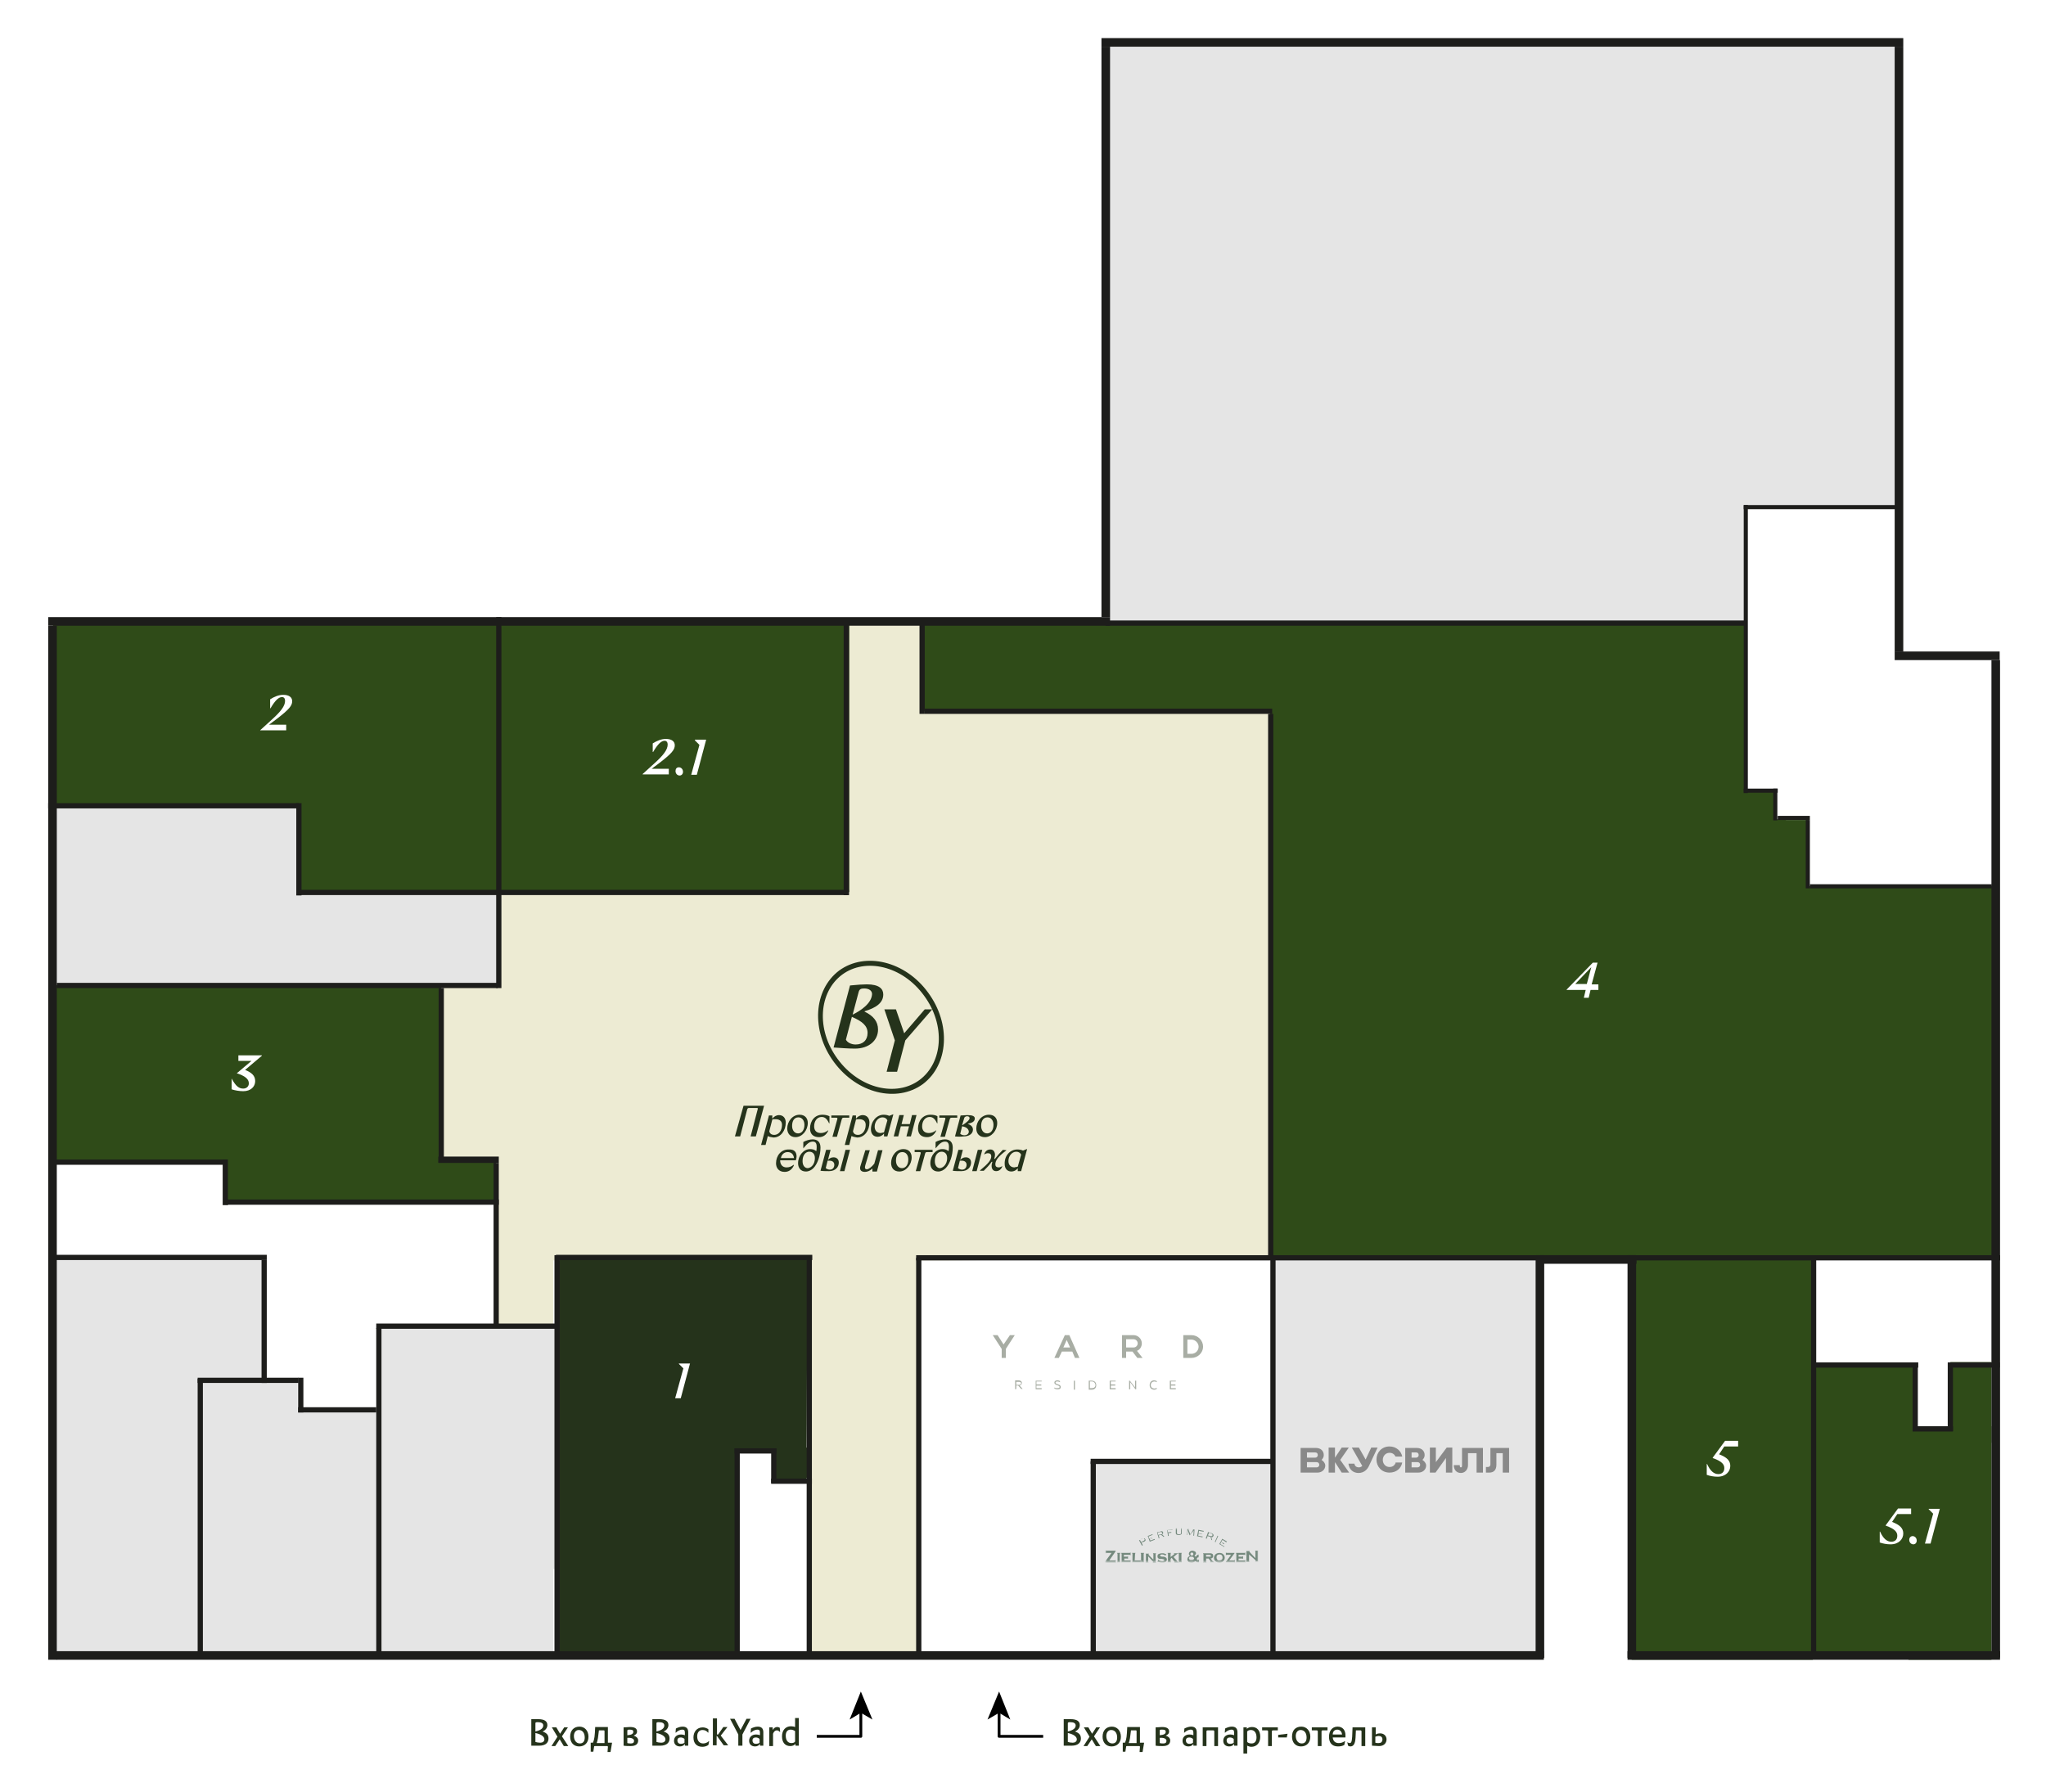 <?xml version="1.0" encoding="UTF-8"?> <svg xmlns="http://www.w3.org/2000/svg" xmlns:xlink="http://www.w3.org/1999/xlink" version="1.1" id="_Слой_1" x="0px" y="0px" viewBox="0 0 547.6 479.8" style="enable-background:new 0 0 547.6 479.8;" xml:space="preserve"> <style type="text/css"> .st0{fill:#E5E5E5;} .st1{display:none;fill:#FF00DB;} .st2{display:none;fill:#F5F4E7;} .st3{fill:#EDEBD3;} .st4{fill:#2F4B18;} .st5{fill:#25331B;} .st6{fill:none;stroke:#000000;stroke-width:0.75;stroke-linejoin:round;} .st7{opacity:0.4;} .st8{enable-background:new ;} .st9{fill-rule:evenodd;clip-rule:evenodd;fill:#25331B;} .st10{fill:#1D1D1B;} .st11{display:none;fill:#1D1D1B;} .st12{fill:#FFFFFF;filter:url(#Adobe_OpacityMaskFilter);} .st13{opacity:0.6;mask:url(#a_00000127038305065908384390000008466593607893574038_);} .st14{fill:#2A4C39;} .st15{display:none;} .st16{display:inline;fill:#1D1D1B;} .st17{display:inline;fill:none;} .st18{display:inline;fill:none;stroke:#1D1D1B;stroke-width:0.54;stroke-linecap:round;stroke-linejoin:round;} .st19{display:inline;fill:none;stroke:#1D1D1B;stroke-width:0.72;stroke-linecap:round;stroke-linejoin:round;} .st20{display:inline;fill:none;stroke:#1D1D1B;stroke-width:0.24;stroke-linecap:round;stroke-linejoin:round;} .st21{display:inline;fill:none;stroke:#1D1D1B;stroke-width:1.02;stroke-linecap:round;stroke-linejoin:round;} .st22{display:inline;fill:#010101;} .st23{fill:#FFFFFF;} </style> <rect x="14" y="378.1" class="st0" width="134.1" height="65"></rect> <rect x="14" y="211" class="st0" width="134.1" height="65"></rect> <rect x="340.8" y="332.2" class="st0" width="71.3" height="111.5"></rect> <rect x="292.7" y="391.7" class="st0" width="47.3" height="52.1"></rect> <rect x="14" y="336.9" class="st0" width="56.7" height="65"></rect> <rect x="101.4" y="355" class="st0" width="56.7" height="65"></rect> <rect x="54" y="369.5" class="st0" width="25.6" height="25.6"></rect> <rect x="296.2" y="11.3" class="st0" width="212.1" height="124.4"></rect> <rect x="296.2" y="131.5" class="st0" width="171.1" height="35"></rect> <rect x="-1.2" y="0.3" class="st1" width="670.4" height="595.3"></rect> <rect y="0" class="st2" width="670.4" height="599"></rect> <path class="st3" d="M343.6,335.4l-4.4,1.3c-28.9,0.2-57.7,0.5-86.6,0.7c-39.7,0-79.4,0-119.1,0c0.4-56.9,0.8-113.7,1.2-170.6h208.9 V335.4z"></path> <rect x="79.9" y="214.9" class="st4" width="53.7" height="23.5"></rect> <rect x="60.7" y="310.5" class="st4" width="72.1" height="10.8"></rect> <rect x="13.9" y="263.7" class="st4" width="104.2" height="47.1"></rect> <rect x="133.2" y="317.2" class="st3" width="14.9" height="37.5"></rect> <polygon class="st3" points="157.3,317.2 133.1,317.2 132.7,310.4 118.6,310.1 118.6,263.8 157.3,263.8 "></polygon> <rect x="247.2" y="166.6" class="st4" width="219.7" height="23.7"></rect> <rect x="339.9" y="188.3" class="st4" width="127.2" height="148"></rect> <path class="st4" d="M478,336.5h-11.5V211.9h9c0,2.5,0,4.9,0,7.4c0.8,0,1.7,0.1,2.5,0.1V336.5z"></path> <rect x="476.2" y="219.5" class="st4" width="7.9" height="117.2"></rect> <rect x="483.4" y="237.2" class="st4" width="50" height="99"></rect> <rect x="485.3" y="365.4" class="st4" width="26.9" height="78.8"></rect> <rect x="510.8" y="381.8" class="st4" width="22.2" height="62.5"></rect> <rect x="522" y="364.6" class="st4" width="11" height="21.6"></rect> <rect x="436.7" y="336.8" class="st4" width="48.5" height="107.5"></rect> <rect x="14.2" y="166.4" class="st4" width="119.3" height="48.8"></rect> <rect x="133.5" y="166.4" class="st4" width="93.8" height="72.4"></rect> <g> </g> <path class="st5" d="M216,336.4c-5.6,0-11.3-0.1-16.9-0.1c-1.1,0-2.1,0.1-3.2,0.1h-45.6l-1.1,1.7l0.4,17.8V395v47.9 c15.8-0.1,31.7-0.2,47.5-0.3c0-18.2,0-36.4,0-54.5c3.3-0.1,6.7-0.2,10-0.3c0,2.7,0,5.5,0,8.2h8.7C216,376.1,216,356.3,216,336.4z"></path> <g> <polyline class="st6" points="279.2,464.8 267.4,464.8 267.4,458.1 "></polyline> <polygon points="267.4,452.8 270.4,460.3 267.4,458.5 264.3,460.3 "></polygon> </g> <g> <polyline class="st6" points="230.4,458.1 230.4,464.8 218.6,464.8 "></polyline> <polygon points="233.5,460.3 230.4,458.5 227.4,460.3 230.4,452.8 "></polygon> </g> <rect x="141.3" y="301.5" class="st3" width="30.1" height="33.6"></rect> <rect x="217.3" y="333.9" class="st3" width="28.2" height="108.1"></rect> <rect x="207.8" y="387.5" class="st5" width="8.2" height="8.2"></rect> <g class="st7"> <path class="st5" d="M272,370.7h0.7c0.3,0,0.6-0.1,0.6-0.4s-0.3-0.4-0.6-0.4H272V370.7z M271.7,371.9v-2.4h0.9 c0.4,0,0.9,0.2,0.9,0.7c0,0.4-0.3,0.6-0.6,0.7l0.8,0.9h-0.4l-0.8-0.9H272v0.9L271.7,371.9L271.7,371.9z"></path> <polygon class="st5" points="278.8,369.6 278.8,369.8 277.4,369.8 277.4,370.6 278.7,370.6 278.7,370.9 277.4,370.9 277.4,371.6 278.8,371.6 278.8,371.9 277.2,371.9 277.2,369.6 "></polygon> <path class="st5" d="M283,369.5c0.3,0,0.5,0.1,0.7,0.2v0.3c-0.2-0.1-0.4-0.2-0.7-0.2c-0.3,0-0.5,0.1-0.5,0.3c0,0.6,1.4,0.3,1.4,1.2 c0,0.5-0.4,0.6-0.9,0.6c-0.3,0-0.6-0.1-0.8-0.2v-0.3c0.2,0.2,0.5,0.2,0.8,0.2c0.3,0,0.6-0.1,0.6-0.3c0-0.6-1.4-0.4-1.4-1.2 C282.2,369.7,282.6,369.5,283,369.5"></path> <rect x="287.4" y="369.6" class="st5" width="0.3" height="2.4"></rect> <path class="st5" d="M292.2,369.8h-0.5v1.8h0.5c0.6,0,1-0.3,1-0.9C293.1,370.2,292.8,369.8,292.2,369.8 M292.2,369.6 c0.8,0,1.2,0.5,1.2,1.2c0,0.7-0.4,1.2-1.2,1.2h-0.8v-2.4L292.2,369.6L292.2,369.6z"></path> <polygon class="st5" points="298.6,369.6 298.6,369.8 297.3,369.8 297.3,370.6 298.5,370.6 298.5,370.9 297.3,370.9 297.3,371.6 298.6,371.6 298.6,371.9 297,371.9 297,369.6 "></polygon> <polygon class="st5" points="302.2,371.9 302.2,369.6 302.4,369.6 303.8,371.4 303.8,371.2 303.8,369.6 304.1,369.6 304.1,371.9 303.9,371.9 302.5,370 302.5,370.2 302.5,371.9 "></polygon> <path class="st5" d="M308.9,369.5c0.2,0,0.5,0.1,0.7,0.2v0.3c-0.2-0.1-0.4-0.2-0.6-0.2c-0.5,0-1,0.3-1,1c0,0.6,0.5,0.9,1,0.9 c0.2,0,0.5-0.1,0.6-0.2v0.3c-0.2,0.1-0.4,0.2-0.7,0.2c-0.6,0-1.2-0.4-1.2-1.2C307.7,369.9,308.3,369.5,308.9,369.5"></path> <polygon class="st5" points="314.7,369.6 314.7,369.8 313.4,369.8 313.4,370.6 314.6,370.6 314.6,370.9 313.4,370.9 313.4,371.6 314.7,371.6 314.7,371.9 313.1,371.9 313.1,369.6 "></polygon> <path class="st5" d="M284.6,360.7l0.9-2l0.9,2H284.6z M287.7,363.5h1.2l-2.7-6.1H285l-2.8,6.1h1.2l0.8-1.7h2.8L287.7,363.5 L287.7,363.5z"></path> <path class="st5" d="M317.8,362.4h1.1c1.1,0,1.9-0.9,1.9-1.9s-0.9-1.9-1.9-1.9h-1.1V362.4L317.8,362.4z M318.9,363.5h-2.2v-6.1h2.2 c1.7,0,3.1,1.4,3.1,3.1C322,362.1,320.6,363.5,318.9,363.5"></path> <path class="st5" d="M301.4,358.5h2c0.6,0,1.1,0.5,1.1,1.1s-0.5,1.1-1.1,1.1h-2V358.5L301.4,358.5z M304.4,363.5h1.4l-1.5-1.9 c0.8-0.3,1.3-1.1,1.3-2c0-1.2-1-2.2-2.2-2.2h-3.1v6.1h1.1v-1.7h1.7L304.4,363.5L304.4,363.5z"></path> <polygon class="st5" points="271.6,357.4 270.3,357.4 268.6,359.9 267,357.4 265.7,357.4 268.1,361.1 268.1,363.5 269.2,363.5 269.2,361.1 "></polygon> </g> <g class="st8"> <path class="st5" d="M284.7,467.4v-7.2h1.8c1.8,0,2.5,0.6,2.5,1.6c0,0.7-0.5,1.4-1.3,1.7v0c1.2,0.4,1.6,1,1.6,1.9 c0,1.1-0.8,1.9-2.5,1.9H284.7z M285.8,463.5c1.3-0.3,2.1-0.8,2.1-1.6c0-0.6-0.5-0.9-1.5-0.9c-0.5,0-0.6,0.1-0.6,0.3V463.5z M285.8,466.3c0.3,0.1,0.8,0.2,1.3,0.2c0.6,0,1.1-0.3,1.1-0.9s-0.6-1.3-2.4-1.7V466.3z"></path> <path class="st5" d="M291.6,464.9l-1.5-2.5h1.2l1,1.7l1.1-1.7h1l-1.6,2.4l1.7,2.6h-1.2l-1.1-1.8l-1.2,1.8h-1L291.6,464.9z"></path> <path class="st5" d="M297.6,462.2c1.4,0,2.4,1.1,2.4,2.7c0,1.6-1,2.6-2.5,2.6c-1.5,0-2.4-1.1-2.4-2.6 C295.1,463.2,296.1,462.2,297.6,462.2z M297.7,466.7c0.9,0,1.3-0.6,1.3-1.6c0-1.2-0.6-2-1.6-2c-0.8,0-1.3,0.7-1.3,1.6 C296.1,465.8,296.7,466.7,297.7,466.7z"></path> <path class="st5" d="M306.2,466.6l-0.4,2.4h-0.8l0.1-1.3c0-0.2,0-0.3-0.2-0.3h-3.2c-0.2,0-0.3,0-0.3,0.2l-0.2,1.3h-0.7v-2.4h0.6 c0.4-0.9,0.5-1.8,0.6-4.2h3.4v4.2H306.2z M302.1,466.6h2.1v-3.1c0-0.2,0-0.3-0.2-0.3h-1.3C302.5,465,302.4,465.8,302.1,466.6z"></path> <path class="st5" d="M313.2,465.9c0,1-0.7,1.5-2,1.5c-0.6,0-1.3,0-1.9-0.1v-4.9c0.6,0,1.2-0.1,1.7-0.1c1.3,0,1.9,0.4,1.9,1.2 c0,0.6-0.4,0.9-0.9,1.1v0C312.8,464.9,313.2,465.3,313.2,465.9z M310.4,463.3v1.2c1.2-0.1,1.6-0.4,1.6-0.9c0-0.5-0.3-0.6-1.1-0.6 C310.4,463,310.4,463.1,310.4,463.3z M312.2,466c0-0.5-0.6-0.9-1.8-0.8v1.4c0.3,0.1,0.6,0.1,1,0.1 C311.9,466.7,312.2,466.5,312.2,466z"></path> <path class="st5" d="M317,462.7c0.6-0.3,1.2-0.5,1.8-0.5c0.9,0,1.5,0.4,1.5,1.5v3.6h-0.9v-0.5h0c-0.2,0.4-0.7,0.7-1.3,0.7 c-1,0-1.6-0.6-1.6-1.5c0-1,0.7-1.7,1.9-1.7c0.4,0,0.8,0.1,1,0.2v-0.7c0-0.6-0.2-0.8-0.7-0.8c-0.4,0-1.1,0.2-1.7,0.8l-0.1,0 L317,462.7z M319.3,465.5c-0.3-0.3-0.7-0.4-1-0.4c-0.5,0-0.9,0.2-0.9,0.8c0,0.5,0.3,0.9,0.9,0.9c0.4,0,0.8-0.1,1-0.3V465.5z"></path> <path class="st5" d="M326,462.4v5h-1v-3.9c0-0.2-0.1-0.3-0.3-0.3h-1.5c-0.2,0-0.3,0.1-0.3,0.3v3.9h-1v-5H326z"></path> <path class="st5" d="M327.9,462.7c0.6-0.3,1.2-0.5,1.8-0.5c0.9,0,1.5,0.4,1.5,1.5v3.6h-0.9v-0.5h0c-0.2,0.4-0.7,0.7-1.3,0.7 c-1,0-1.6-0.6-1.6-1.5c0-1,0.7-1.7,1.9-1.7c0.4,0,0.8,0.1,1,0.2v-0.7c0-0.6-0.2-0.8-0.7-0.8c-0.4,0-1.1,0.2-1.7,0.8l-0.1,0 L327.9,462.7z M330.2,465.5c-0.3-0.3-0.7-0.4-1-0.4c-0.5,0-0.9,0.2-0.9,0.8c0,0.5,0.3,0.9,0.9,0.9c0.4,0,0.8-0.1,1-0.3V465.5z"></path> <path class="st5" d="M333.8,469.4h-1v-7h0.9v0.4h0c0.3-0.3,0.8-0.5,1.4-0.5c1.4,0,2.2,1,2.2,2.6c0,1.7-1,2.7-2.4,2.7 c-0.4,0-0.9-0.2-1.1-0.3V469.4z M333.8,466.3c0.3,0.3,0.7,0.4,1.2,0.4c0.9,0,1.3-0.7,1.3-1.6c0-1.3-0.6-2-1.5-2 c-0.4,0-0.8,0.1-1,0.4V466.3z"></path> <path class="st5" d="M337.8,462.4h4.2v0.8h-1.3c-0.2,0-0.3,0.1-0.3,0.3v3.9h-1v-3.9c0-0.2-0.1-0.3-0.3-0.3h-1.3V462.4z"></path> <path class="st5" d="M342.1,464.4l2.5-0.3l-0.2,1h-2.3V464.4z"></path> <path class="st5" d="M348.3,462.2c1.4,0,2.4,1.1,2.4,2.7c0,1.6-1,2.6-2.5,2.6c-1.5,0-2.4-1.1-2.4-2.6 C345.8,463.2,346.7,462.2,348.3,462.2z M348.4,466.7c0.9,0,1.3-0.6,1.3-1.6c0-1.2-0.6-2-1.6-2c-0.8,0-1.3,0.7-1.3,1.6 C346.8,465.8,347.4,466.7,348.4,466.7z"></path> <path class="st5" d="M351.1,462.4h4.2v0.8H354c-0.2,0-0.3,0.1-0.3,0.3v3.9h-1v-3.9c0-0.2-0.1-0.3-0.3-0.3h-1.3V462.4z"></path> <path class="st5" d="M360.1,464.5c0,0.2,0,0.6,0,0.6h-3.4c0.1,1,0.7,1.5,1.6,1.5c0.5,0,1-0.1,1.6-0.5l0.1,0l-0.2,1 c-0.5,0.3-1.1,0.4-1.7,0.4c-1.7,0-2.4-1.1-2.4-2.6c0-1.5,0.8-2.7,2.3-2.7C359.4,462.2,360.1,463.2,360.1,464.5z M359.2,464.3 c-0.1-0.8-0.6-1.3-1.3-1.3c-0.7,0-1.2,0.5-1.2,1.3H359.2z"></path> <path class="st5" d="M362.8,465.2c-0.1,1.7-0.6,2.3-1.4,2.3c-0.2,0-0.5-0.1-0.6-0.2l-0.2-0.9l0.1,0c0.1,0.1,0.3,0.2,0.5,0.2 c0.4,0,0.6-0.2,0.7-1.7l0.1-2.5h3.4v5h-1v-3.9c0-0.2-0.1-0.3-0.3-0.3h-1.2L362.8,465.2z"></path> <path class="st5" d="M367.2,462.4h1v1.9h0c0.3-0.2,0.7-0.3,1.2-0.3c1,0,1.7,0.7,1.7,1.6c0,0.9-0.6,1.8-2,1.8 c-0.6,0-1.3-0.1-1.9-0.1V462.4z M368.1,466.5c0.2,0.1,0.6,0.1,0.9,0.1c0.6,0,1-0.3,1-1c0-0.6-0.4-0.9-1-0.9c-0.3,0-0.7,0.1-0.9,0.2 V466.5z"></path> </g> <g class="st8"> <path class="st5" d="M142.2,467.4v-7.2h1.8c1.8,0,2.5,0.6,2.5,1.6c0,0.7-0.5,1.4-1.3,1.7v0c1.2,0.4,1.6,1,1.6,1.9 c0,1.1-0.8,1.9-2.5,1.9H142.2z M143.3,463.5c1.3-0.3,2.1-0.8,2.1-1.6c0-0.6-0.5-0.9-1.5-0.9c-0.5,0-0.6,0.1-0.6,0.3V463.5z M143.3,466.3c0.3,0.1,0.8,0.2,1.3,0.2c0.6,0,1.1-0.3,1.1-0.9s-0.6-1.3-2.4-1.7V466.3z"></path> <path class="st5" d="M149.2,464.9l-1.5-2.5h1.2l1,1.7l1.1-1.7h1l-1.6,2.4l1.7,2.6h-1.2l-1.1-1.8l-1.2,1.8h-1L149.2,464.9z"></path> <path class="st5" d="M155.1,462.2c1.4,0,2.4,1.1,2.4,2.7c0,1.6-1,2.6-2.5,2.6c-1.5,0-2.4-1.1-2.4-2.6 C152.6,463.2,153.6,462.2,155.1,462.2z M155.2,466.7c0.9,0,1.3-0.6,1.3-1.6c0-1.2-0.6-2-1.6-2c-0.8,0-1.3,0.7-1.3,1.6 C153.6,465.8,154.2,466.7,155.2,466.7z"></path> <path class="st5" d="M163.8,466.6l-0.4,2.4h-0.8l0.1-1.3c0-0.2,0-0.3-0.2-0.3h-3.2c-0.2,0-0.3,0-0.3,0.2l-0.2,1.3h-0.7v-2.4h0.6 c0.4-0.9,0.5-1.8,0.6-4.2h3.4v4.2H163.8z M159.7,466.6h2.1v-3.1c0-0.2,0-0.3-0.2-0.3h-1.3C160.1,465,160,465.8,159.7,466.6z"></path> <path class="st5" d="M170.8,465.9c0,1-0.7,1.5-2,1.5c-0.6,0-1.3,0-1.9-0.1v-4.9c0.6,0,1.2-0.1,1.7-0.1c1.3,0,1.9,0.4,1.9,1.2 c0,0.6-0.4,0.9-0.9,1.1v0C170.4,464.9,170.8,465.3,170.8,465.9z M167.9,463.3v1.2c1.2-0.1,1.6-0.4,1.6-0.9c0-0.5-0.3-0.6-1.1-0.6 C168,463,167.9,463.1,167.9,463.3z M169.7,466c0-0.5-0.6-0.9-1.8-0.8v1.4c0.3,0.1,0.6,0.1,1,0.1C169.4,466.7,169.7,466.5,169.7,466 z"></path> <path class="st5" d="M174.6,467.4v-7.2h1.8c1.8,0,2.5,0.6,2.5,1.6c0,0.7-0.5,1.4-1.3,1.7v0c1.2,0.4,1.6,1,1.6,1.9 c0,1.1-0.8,1.9-2.5,1.9H174.6z M175.7,463.5c1.3-0.3,2.1-0.8,2.1-1.6c0-0.6-0.5-0.9-1.5-0.9c-0.5,0-0.6,0.1-0.6,0.3V463.5z M175.7,466.3c0.3,0.1,0.8,0.2,1.3,0.2c0.6,0,1.1-0.3,1.1-0.9s-0.6-1.3-2.4-1.7V466.3z"></path> <path class="st5" d="M180.9,462.7c0.6-0.3,1.2-0.5,1.8-0.5c0.9,0,1.5,0.4,1.5,1.5v3.6h-0.9v-0.5h0c-0.2,0.4-0.7,0.7-1.3,0.7 c-1,0-1.6-0.6-1.6-1.5c0-1,0.7-1.7,1.9-1.7c0.4,0,0.8,0.1,1,0.2v-0.7c0-0.6-0.2-0.8-0.7-0.8c-0.4,0-1.1,0.2-1.7,0.8l-0.1,0 L180.9,462.7z M183.2,465.5c-0.3-0.3-0.7-0.4-1-0.4c-0.5,0-0.9,0.2-0.9,0.8c0,0.5,0.3,0.9,0.9,0.9c0.4,0,0.8-0.1,1-0.3V465.5z"></path> <path class="st5" d="M189.6,463.8h-0.1c-0.4-0.5-0.9-0.7-1.5-0.7c-0.8,0-1.4,0.6-1.4,1.7c0,1.3,0.7,1.9,1.6,1.9 c0.5,0,1.1-0.2,1.5-0.6l0.1,0l-0.2,1c-0.4,0.3-1,0.5-1.6,0.5c-1.5,0-2.4-0.9-2.4-2.5c0-1.5,0.9-2.7,2.5-2.7c0.5,0,1.1,0.2,1.5,0.5 V463.8z"></path> <path class="st5" d="M191.9,460.1v4.2h0.3l1.4-2h1.1l-1.8,2.3l2,2.6h-1.2l-1.8-2.5h-0.1v2.5h-1v-7.2H191.9z"></path> <path class="st5" d="M196.6,460.1l1.6,3l1.6-3h1.1l-2.2,4.2v3h-1.1v-3l-2.2-4.2H196.6z"></path> <path class="st5" d="M201,462.7c0.6-0.3,1.2-0.5,1.8-0.5c0.9,0,1.5,0.4,1.5,1.5v3.6h-0.9v-0.5h0c-0.2,0.4-0.7,0.7-1.3,0.7 c-1,0-1.6-0.6-1.6-1.5c0-1,0.7-1.7,1.9-1.7c0.4,0,0.8,0.1,1,0.2v-0.7c0-0.6-0.2-0.8-0.7-0.8c-0.4,0-1.1,0.2-1.7,0.8l-0.1,0 L201,462.7z M203.3,465.5c-0.3-0.3-0.7-0.4-1-0.4c-0.5,0-0.9,0.2-0.9,0.8c0,0.5,0.3,0.9,0.9,0.9c0.4,0,0.8-0.1,1-0.3V465.5z"></path> <path class="st5" d="M206.9,467.4h-1v-5h0.9v0.7h0c0.3-0.5,0.7-0.8,1.2-0.8c0.3,0,0.5,0.1,0.7,0.2l0.1,1.1l-0.1,0 c-0.3-0.3-0.5-0.4-0.8-0.4c-0.4,0-0.8,0.3-1,0.9V467.4z"></path> <path class="st5" d="M213.8,460.1v7.2h-0.9v-0.5h0c-0.3,0.4-0.8,0.6-1.4,0.6c-1.4,0-2.2-1-2.2-2.6c0-1.7,1-2.7,2.4-2.7 c0.4,0,0.9,0.1,1.1,0.2v-2.4H213.8z M212.8,463.4c-0.3-0.2-0.7-0.4-1.2-0.4c-0.9,0-1.3,0.7-1.3,1.6c0,1.3,0.6,2,1.5,2 c0.4,0,0.8-0.1,1-0.4V463.4z"></path> </g> <path class="st9" d="M247.3,266.5c5.9,8,5,18-1.2,22.6c-6.2,4.6-16,2.4-21.9-5.6c-5.9-8-5-18,1.2-22.6 C231.6,256.3,241.5,258.5,247.3,266.5z M248.4,265.7c6.2,8.4,5.5,19.3-1.4,24.5c-7,5.1-17.6,2.5-23.8-5.9 c-6.2-8.4-5.5-19.3,1.4-24.5C231.6,254.7,242.3,257.3,248.4,265.7z M228.8,280.7c3.8,0,6.2-2.2,6.2-5.1c0-2.2-1.3-3.7-3.6-4.8v-0.1 c3-0.9,5-2.2,5-4.5c0-1.5-1.1-2.7-4.4-2.7c-1,0-2.5,0.1-4.5,0.3l-4.4,16.6C224.7,280.5,226.9,280.7,228.8,280.7z M228.2,271.6l1.6-6 c0.2-0.8,0.6-1,1.5-1c1.3,0,2.1,0.6,2.1,1.5C233.3,268.6,230.3,270.6,228.2,271.6z M228,272.2c2.8,1.2,4.2,2.4,4.2,4.3 c0,2-1.3,3.1-3.2,3.1c-1.1,0-2.2-0.5-2.6-1.3L228,272.2z M239.8,270.2h-3.1l2.8,8.3l-2.2,8.4h2.8l2.2-8.4l7.2-8.3h-2l-5.5,6.4 L239.8,270.2z"></path> <rect x="12.9" y="165.2" class="st10" width="284.2" height="2.3"></rect> <rect x="15.1" y="442" class="st10" width="398.1" height="2.3"></rect> <rect x="294.8" y="10.2" class="st10" width="214.6" height="2.3"></rect> <rect x="435.6" y="442" class="st10" width="99.7" height="2.3"></rect> <rect x="507.1" y="174.4" class="st10" width="28.1" height="2.3"></rect> <rect x="412.1" y="336" class="st10" width="25.9" height="2.3"></rect> <rect x="12.9" y="215" class="st10" width="67.1" height="1.4"></rect> <rect x="466.7" y="135.2" class="st10" width="40.6" height="1.1"></rect> <rect x="466.7" y="211.1" class="st10" width="9.1" height="1.1"></rect> <rect x="475.8" y="218.4" class="st10" width="8.6" height="1.1"></rect> <rect x="484.4" y="236.7" class="st10" width="48.7" height="1.1"></rect> <rect x="80.4" y="238.2" class="st10" width="146.8" height="1.4"></rect> <rect x="247.5" y="189.7" class="st10" width="93" height="1.4"></rect> <rect x="295.9" y="166.1" class="st10" width="171" height="1.4"></rect> <rect x="15.2" y="263.1" class="st10" width="118" height="1.4"></rect> <rect x="117.3" y="309.6" class="st10" width="16.2" height="1.7"></rect> <rect x="60.7" y="321.1" class="st10" width="72.8" height="1.4"></rect> <rect x="14.3" y="335.9" class="st10" width="57.1" height="1.4"></rect> <rect x="148.8" y="335.9" class="st10" width="68.6" height="1.4"></rect> <rect x="52.9" y="368.8" class="st10" width="27" height="1.4"></rect> <rect x="79.8" y="376.7" class="st10" width="20.9" height="1.4"></rect> <rect x="53.2" y="383.9" class="st11" width="48.9" height="1.4"></rect> <rect x="100.7" y="354.3" class="st10" width="48" height="1.4"></rect> <rect x="216" y="387.7" class="st11" width="30.6" height="1.4"></rect> <rect x="291.9" y="390.5" class="st10" width="48.6" height="1.4"></rect> <rect x="485" y="364.7" class="st10" width="28.4" height="1.4"></rect> <rect x="521.4" y="364.7" class="st10" width="13.8" height="1.4"></rect> <rect x="511.9" y="381.8" class="st10" width="10.8" height="1.4"></rect> <rect x="196.6" y="387.7" class="st10" width="11.2" height="1.4"></rect> <rect x="206.4" y="395.8" class="st10" width="10.9" height="1.4"></rect> <rect x="245.2" y="336" class="st10" width="290.1" height="1.4"></rect> <rect x="15.1" y="310.4" class="st10" width="45.8" height="1.4"></rect> <rect x="79.3" y="215" class="st10" width="1.4" height="24.7"></rect> <rect x="225.8" y="167.3" class="st10" width="1.4" height="72.3"></rect> <rect x="339.4" y="191.1" class="st10" width="1.4" height="145.2"></rect> <rect x="246.1" y="167.3" class="st10" width="1.4" height="23.8"></rect> <rect x="132.8" y="165.2" class="st10" width="1.4" height="99.3"></rect> <rect x="466.7" y="135.2" class="st10" width="1.1" height="77.1"></rect> <rect x="474.6" y="211.1" class="st10" width="1.1" height="8.5"></rect> <rect x="483.3" y="219.5" class="st10" width="1.1" height="18.3"></rect> <rect x="132.1" y="311.3" class="st10" width="1.4" height="43.3"></rect> <rect x="117.4" y="264.5" class="st10" width="1.4" height="46.5"></rect> <rect x="70" y="337.3" class="st10" width="1.4" height="32.9"></rect> <rect x="52.9" y="369.1" class="st10" width="1.4" height="73.2"></rect> <rect x="100.7" y="355.5" class="st10" width="1.4" height="87.3"></rect> <rect x="196.6" y="387.7" class="st10" width="1.4" height="55.4"></rect> <rect x="206.4" y="387.7" class="st10" width="1.4" height="9.3"></rect> <rect x="245.2" y="336.7" class="st10" width="1.4" height="106.4"></rect> <rect x="291.9" y="391.2" class="st10" width="1.4" height="51.9"></rect> <rect x="511.9" y="364.7" class="st10" width="1.4" height="18.4"></rect> <rect x="521.3" y="364.7" class="st10" width="1.4" height="18.4"></rect> <rect x="340" y="336.7" class="st10" width="1.4" height="106.6"></rect> <rect x="484.7" y="336.7" class="st10" width="1.4" height="106.6"></rect> <rect x="215.9" y="336.2" class="st10" width="1.4" height="106.9"></rect> <rect x="148.4" y="336" class="st10" width="1.4" height="108.2"></rect> <rect x="79.8" y="368.8" class="st10" width="1.4" height="9.3"></rect> <rect x="12.9" y="167.5" class="st10" width="2.3" height="276.8"></rect> <rect x="294.8" y="12.5" class="st10" width="2.3" height="152.7"></rect> <rect x="533" y="176.7" class="st10" width="2.3" height="267"></rect> <rect x="507.1" y="12.5" class="st10" width="2.3" height="162"></rect> <rect x="411" y="336" class="st10" width="2.3" height="107.8"></rect> <rect x="435.6" y="336" class="st10" width="2.3" height="107.8"></rect> <rect x="59.6" y="310.4" class="st10" width="1.4" height="12.2"></rect> <defs> <filter id="Adobe_OpacityMaskFilter" filterUnits="userSpaceOnUse" x="295.8" y="409.1" width="41" height="9.2"> <feColorMatrix type="matrix" values="1 0 0 0 0 0 1 0 0 0 0 0 1 0 0 0 0 0 1 0"></feColorMatrix> </filter> </defs> <mask maskUnits="userSpaceOnUse" x="295.8" y="409.1" width="41" height="9.2" id="a_00000127038305065908384390000008466593607893574038_"> <path class="st12" d="M283.6,409h65.3v14.5h-65.3V409z"></path> </mask> <g class="st13"> <path class="st14" d="M305.5,412.9l0.3,0.6l0,0.1h0.1v0l-0.3,0.2l0,0l0,0v-0.1l-0.7-1.3l0,0h-0.1l0,0l0.8-0.5 c0.1,0,0.2-0.1,0.3-0.1l0.2,0c0,0,0.1,0,0.2,0c0.1,0,0.1,0.1,0.2,0.2c0.1,0.1,0.1,0.2,0.1,0.3c0,0.1-0.1,0.2-0.1,0.2l-0.3,0.2 L305.5,412.9L305.5,412.9z M305.4,412.8l0.6-0.3l0.2-0.1l0.1-0.1c0.1-0.1,0.1-0.2,0-0.3c-0.1-0.1-0.1-0.2-0.2-0.2l-0.2,0l-0.2,0.1 l-0.6,0.3C305.1,412.2,305.4,412.8,305.4,412.8z M307.7,411.8l0.2,0.6l1-0.4l0.1,0v-0.1h0l0.1,0.3h0l0,0H309l-1.3,0.5v0l0,0v-0.1 l-0.5-1.4l0,0h-0.1v0l1.3-0.5l0,0l0-0.1h0l0.1,0.3h0l0,0h-0.1l-1,0.4l0.2,0.6l0.7-0.2l0,0v-0.1h0l0.1,0.3h0l-0.1,0h-0.1 C308.4,411.5,307.7,411.8,307.7,411.8z M310.1,411l0.2,0.6l0,0.1h0.1v0l-0.3,0.1v0l0,0v-0.1l-0.4-1.4c0,0,0-0.1,0-0.1h-0.1v0 l0.9-0.2l0.3-0.1l0.2,0l0.2,0.1l0.1,0.2c0,0.1,0,0.2,0,0.3c-0.1,0.1-0.2,0.2-0.3,0.2l0.6,0.6c0,0,0.1,0.1,0.1,0v0l-0.4,0.1v0l0-0.1 l0,0l-0.6-0.5C310.7,410.9,310.1,411,310.1,411z M310,410.9l0.7-0.2l0.2,0l0.1-0.1c0.1-0.1,0.1-0.2,0-0.3c0-0.1-0.1-0.2-0.2-0.2 h-0.1l-0.2,0l-0.7,0.2C309.9,410.3,310,410.9,310,410.9z M312.5,409.6l0.1,0.6l0.8-0.1l0.1,0l0-0.1h0l0,0.3h0l0,0h-0.1l-0.7,0.1 l0.1,0.6l0,0.1h0.1v0l-0.4,0.1v0l0.1,0v-0.1l-0.2-1.4v-0.1h-0.1v0l1.4-0.2h0.1l0-0.1h0l0,0.3h0l0-0.1h-0.1L312.5,409.6L312.5,409.6 z M315,409.3l0,1l0,0.2l0.1,0.1c0.1,0.1,0.3,0.1,0.5,0.1c0.3,0,0.5-0.1,0.5-0.2l0-0.1v-0.2l0-1c0,0,0-0.1,0-0.1l0,0v0h0.3v0l-0.1,0 v0.1l0,1v0.3c0,0.1-0.1,0.2-0.3,0.3c-0.1,0.1-0.3,0.1-0.5,0.1c-0.3,0-0.5,0-0.7-0.2l-0.1-0.2l0-0.3l0-1l0-0.1l-0.1,0v0h0.4 L315,409.3L315,409.3z M318.4,411l-0.6-1.5l-0.1,1.3v0.1l0.1,0v0l-0.3,0v0c0,0,0,0,0.1,0v-0.1l0.2-1.5v0l-0.1,0v0l0.5,0v0l-0.1,0.1 l0,0.1l0.5,1.2l0.7-1.1l0-0.1l0-0.1v0l0.5,0v0h-0.1l0,0.1l-0.1,1.5v0.1l0.1,0v0l-0.4,0v0h0.1l0-0.1l0.1-1.3L318.4,411L318.4,411z M320.8,410.5l-0.1,0.6l1.1,0.2h0.1l0,0h0l-0.1,0.3h0l0-0.1l-0.1,0l-1.4-0.3l0,0l0.1,0l0-0.1l0.3-1.4v-0.1l0-0.1v0l1.4,0.3h0.1l0,0 h0l-0.1,0.3h0l0-0.1l-0.1,0l-1.1-0.2l-0.1,0.6l0.7,0.2h0.1l0.1-0.1l0,0l-0.1,0.3h0v-0.1l-0.1,0 C321.5,410.7,320.8,410.5,320.8,410.5z M323.2,411.2l-0.2,0.6l0,0.1l0,0v0l-0.3-0.1v-0.1h0.1l0-0.1l0.5-1.4v-0.1c0,0,0,0,0,0v0 l0.9,0.3l0.3,0.1l0.2,0.2l0.1,0.2v0.2c-0.1,0.1-0.1,0.2-0.2,0.3c-0.1,0.1-0.3,0.1-0.4,0l0.2,0.8c0,0,0,0.1,0.1,0.1v0l-0.4-0.1v0 h0.1v-0.1l-0.2-0.7L323.2,411.2L323.2,411.2z M323.3,411l0.7,0.2l0.2,0h0.1c0.1,0,0.2-0.1,0.2-0.2c0-0.1,0-0.2,0-0.3l-0.1-0.1 c-0.1,0-0.2-0.1-0.2-0.1l-0.6-0.2L323.3,411L323.3,411z M325.2,412.6l0.6-1.3v-0.1c0,0,0,0,0-0.1v0l0.3,0.1v0H326l0,0.1l-0.6,1.3 v0.1l0,0.1v0l-0.3-0.1v0L325.2,412.6C325.2,412.7,325.2,412.6,325.2,412.6z M326.9,412.7l-0.3,0.6l1,0.6l0.1,0l0,0l0,0l-0.2,0.3h0 V414c0,0,0,0,0,0l-1.2-0.7l0,0h0.1l0-0.1l0.7-1.2l0-0.1l0,0l0,0l1.2,0.7l0.1,0l0,0h0l-0.2,0.3l0,0v-0.1l-0.1,0l-0.9-0.6l-0.3,0.5 l0.6,0.4l0.1,0l0.1,0h0l-0.2,0.3l0,0v-0.1c0,0,0,0-0.1,0L326.9,412.7L326.9,412.7z M296.9,417.7h1.6l0-0.1h0.1v0.8h-0.1l0-0.1h-2.7 V418l1.7-2.3H296l0,0.1h-0.1v-0.8h0.1l0,0.1c0,0,0,0,0.1,0h2.5v0.1C298.6,415.3,296.9,417.7,296.9,417.7z M299.7,415.9v2l0,0.1 l0.1,0.1v0.1H299v-0.1l0.1,0l0-0.1v-2.1l-0.1-0.1v-0.1h0.9v0.1C299.8,415.8,299.7,415.8,299.7,415.9L299.7,415.9L299.7,415.9z M300.9,417.1v0.6h1.6l0.1-0.1h0v0.7h0c0,0,0-0.1-0.1-0.1h-2.4v-0.1c0,0,0.1,0,0.1,0l0-0.1v-2.1l-0.1-0.1v-0.1h2.3l0.1-0.1h0.1v0.7 h-0.1c0,0,0-0.1-0.1-0.1l-0.1,0h-1.5v0.5h0.9l0.1,0l0-0.1h0.1v0.7h-0.1c0,0,0-0.1,0-0.1l-0.1,0H300.9L300.9,417.1z M303.7,417.7 h1.5l0.1-0.1h0v0.7h0c0,0,0-0.1-0.1-0.1l-0.1,0h-2.1v-0.1c0.1,0,0.1,0,0.1,0l0-0.1v-2.1l-0.1-0.1v-0.1h0.9v0.1c0,0-0.1,0-0.1,0.1 c0,0,0,0,0,0.1L303.7,417.7C303.6,417.7,303.7,417.7,303.7,417.7z M306.1,415.9v2l0,0.1l0.1,0.1v0.1h-0.9v-0.1l0.1,0l0-0.1v-2.1 l-0.1-0.1v-0.1h0.9v0.1C306.2,415.8,306.2,415.8,306.1,415.9C306.2,415.8,306.1,415.9,306.1,415.9z M307.3,416.6v1.5l0.1,0.1v0.1 h-0.8v-0.1l0.1,0v-2.2l-0.1-0.1v0h0.9v0.1c-0.1,0-0.1,0-0.1,0.1c0,0,0,0.1,0,0.1l1.3,1.3v-1.4l0-0.1l-0.1-0.1v-0.1h0.8v0.1 c0,0-0.1,0-0.1,0.1l0,0.1v2.1l0.1,0.1v0.1h-0.9v-0.1c0.1,0,0.1,0,0.1-0.1V418l-0.1-0.1L307.3,416.6L307.3,416.6z M312.2,415.9 l-0.3,0.6l0,0c0,0,0-0.1,0-0.1c-0.3-0.2-0.6-0.3-0.9-0.3c-0.1,0-0.3,0-0.3,0.1c-0.2,0-0.2,0.1-0.2,0.2c0,0.1,0,0.1,0.1,0.2l0.4,0.1 l0.3,0c0.3,0,0.5,0.1,0.7,0.2l0.2,0.2c0.1,0.1,0.1,0.2,0.1,0.4c0,0.2-0.1,0.4-0.3,0.6c-0.2,0.1-0.5,0.2-0.9,0.2 c-0.4,0-0.7-0.1-1.1-0.2h-0.1c0,0,0,0-0.1,0l0,0l0.2-0.6h0.1v0l0,0.1l0.4,0.2c0.2,0,0.3,0.1,0.5,0.1c0.1,0,0.3,0,0.4-0.1 c0.2,0,0.2-0.1,0.2-0.2c0-0.1,0-0.2-0.2-0.2l-0.4-0.1l-0.3,0l-0.4,0l-0.2-0.1c-0.2-0.1-0.3-0.3-0.3-0.6c0-0.3,0.1-0.5,0.3-0.6 c0.2-0.1,0.5-0.2,0.8-0.2c0.2,0,0.3,0,0.5,0c0.2,0,0.3,0.1,0.5,0.2l0.1,0C312.1,416,312.1,416,312.2,415.9L312.2,415.9L312.2,415.9 z M313.6,417l-0.3,0.3v0.6l0,0.1l0.1,0.1v0.1h-0.9v-0.1l0.1,0c0,0,0-0.1,0-0.1v-2l0-0.1l-0.1-0.1v-0.1h0.9v0.1c0,0-0.1,0-0.1,0.1 l0,0.1v0.8l0.9-0.7c0.1,0,0.1-0.1,0.1-0.1c0,0,0-0.1-0.1-0.1v-0.1h1.1v0.1l-0.1,0l-0.3,0.2l-0.8,0.7l0.9,1l0.2,0.3l0.2,0.1v0.1 h-1.1v-0.1c0.1,0,0.1,0,0.1-0.1v0l-0.1-0.1L313.6,417L313.6,417z M316.2,415.9v2l0,0.1l0.1,0.1v0.1h-0.9v-0.1l0.1,0v-2.2l-0.1-0.1 v-0.1h0.9v0.1C316.3,415.8,316.2,415.8,316.2,415.9L316.2,415.9L316.2,415.9z M320.8,416.1v0.8h-0.1c0-0.1,0-0.1,0-0.1l-0.1,0.1 c-0.2,0.1-0.3,0.3-0.3,0.5l0.2,0.2l0.2,0c0.1,0,0.1,0,0.1-0.1h0.1v0.7l-0.4,0c-0.1,0-0.2,0-0.3-0.1c-0.1-0.1-0.2-0.2-0.3-0.2 c-0.3,0.3-0.7,0.4-1,0.4c-0.3,0-0.6-0.1-0.8-0.2c-0.2-0.2-0.3-0.4-0.3-0.7c0-0.4,0.2-0.7,0.7-0.9c-0.2-0.2-0.3-0.3-0.3-0.6 c0-0.2,0.1-0.4,0.3-0.6c0.2-0.1,0.4-0.2,0.6-0.2c0.2,0,0.5,0.1,0.7,0.2c0.2,0.1,0.3,0.3,0.3,0.5c0,0.1,0,0.2-0.1,0.3 c-0.1,0.1-0.2,0.2-0.3,0.3c0.1,0.1,0.3,0.2,0.3,0.4c0.1-0.2,0.3-0.4,0.4-0.5C320.4,416.3,320.6,416.2,320.8,416.1z M318.8,416.7 c-0.2,0-0.3,0-0.4,0.1c-0.1,0.1-0.2,0.2-0.2,0.3c0,0.2,0.1,0.3,0.2,0.4c0.1,0.1,0.3,0.1,0.5,0.1s0.3,0,0.5-0.1 c0.1-0.1,0.2-0.2,0.2-0.3c0-0.1,0-0.1-0.1-0.2c0-0.1-0.1-0.1-0.1-0.2C319.2,416.7,319,416.7,318.8,416.7L318.8,416.7z M319,415.6 c-0.1,0-0.2,0-0.3,0.1c-0.1,0.1-0.1,0.2-0.1,0.3c0,0.1,0,0.2,0.1,0.3c0.1,0.1,0.2,0.1,0.3,0.1c0.1,0,0.2,0,0.3-0.1 c0.1-0.1,0.1-0.2,0.1-0.3c0-0.1,0-0.2-0.1-0.3C319.2,415.6,319.1,415.6,319,415.6z M322.8,417.2v0.8l0,0.1l0.1,0.1v0.1h-0.9v-0.1 c0.1,0,0.1,0,0.1,0v-2.2l-0.1-0.1v-0.1h1.6l0.5,0l0.3,0.1c0.2,0.1,0.3,0.3,0.3,0.6c0,0.2,0,0.3-0.2,0.5c-0.1,0.1-0.3,0.2-0.5,0.2 l0.5,0.6c0.1,0.1,0.1,0.2,0.2,0.2l0.2,0.1v0.1h-1v-0.1c0.1,0,0.1,0,0.1-0.1l0-0.1l-0.5-0.7L322.8,417.2L322.8,417.2L322.8,417.2z M322.8,416.7h1.2c0.1-0.1,0.1-0.1,0.1-0.2c0-0.1,0-0.2-0.1-0.2c-0.1,0-0.2-0.1-0.3-0.1h-0.9L322.8,416.7L322.8,416.7z M326.4,415.7c0.4,0,0.7,0.1,0.9,0.3c0.3,0.2,0.5,0.6,0.5,1c0,0.4-0.2,0.7-0.5,1c-0.2,0.2-0.6,0.3-0.9,0.3c-0.4,0-0.7-0.1-1-0.3 c-0.3-0.2-0.5-0.6-0.5-1c0-0.4,0.2-0.7,0.5-1C325.7,415.8,326,415.7,326.4,415.7z M326.4,416.1c-0.3,0-0.5,0.1-0.6,0.2 c-0.2,0.2-0.2,0.3-0.2,0.6s0.1,0.4,0.2,0.6c0.1,0.2,0.3,0.2,0.6,0.2c0.2,0,0.5-0.1,0.6-0.2c0.2-0.2,0.2-0.3,0.2-0.6 s-0.1-0.4-0.2-0.6C326.8,416.2,326.7,416.1,326.4,416.1L326.4,416.1z M329,417.7h1.3l0.1-0.1h0.1v0.7h-0.1l0-0.1h-2.3v-0.1l1.4-1.9 h-1.3l0,0.1h-0.1v-0.7h0.1l0,0.1l0.1,0h2.1v0.1L329,417.7L329,417.7z M331.5,417.1v0.6h1.6l0.1-0.1h0.1v0.7h-0.1l0-0.1h-2.4v-0.1 c0,0,0.1,0,0.1,0c0,0,0,0,0-0.1v-2l0-0.1l-0.1-0.1v-0.1h2.3l0.1-0.1h0.1v0.7h-0.1c0,0,0-0.1-0.1-0.1l-0.1,0h-1.5v0.5h0.9l0.1,0 l0.1-0.1h0.1v0.7h-0.1c0,0,0-0.1-0.1-0.1l-0.1,0H331.5L331.5,417.1z M334.3,416.1v1.8l0,0.1l0.1,0v0.1h-0.9v-0.1l0.1,0l0-0.1v-2.6 l-0.1-0.1v0h1v0c0,0-0.1,0.1-0.1,0.1c0,0,0,0.1,0,0.1l1.6,1.7v-1.9l-0.1-0.1v0h0.9v0c0,0-0.1,0-0.1,0.1v2.7l0.1,0v0.1H336v-0.1 c0.1,0,0.1,0,0.1-0.1l-0.1-0.2L334.3,416.1L334.3,416.1z"></path> </g> <g class="st7"> <path d="M379.6,394.2h-3.5v-6.6h3.1c1.4,0,2.1,0.9,2.1,1.9c0,0.5-0.2,0.9-0.6,1.3c0.5,0.3,1,0.9,1,1.5 C381.7,393.4,380.8,394.2,379.6,394.2z M377.8,392.8h1.6c0.4,0,0.7-0.3,0.7-0.7v0c0-0.4-0.3-0.7-0.7-0.7h-1.6V392.8z M377.8,390.2 h1.2c0.4,0,0.7-0.3,0.7-0.7c0-0.4-0.2-0.7-0.7-0.7h-1.2C377.8,388.9,377.8,390.2,377.8,390.2z"></path> <polygon points="361.1,394.2 358.7,390.8 361,387.5 359.1,387.5 357.3,390.2 357.3,387.5 355.6,387.5 355.6,394.2 357.3,394.2 357.3,391.4 359.1,394.2 "></polygon> <path d="M391.3,387.5v4.9c0,0.2-0.1,0.4-0.3,0.4c-0.3,0-0.3-0.3-0.3-0.6h-1.6c0,1.1,0.6,2.1,1.9,2.1c1.1,0,1.9-0.9,1.9-2.1V389h2.3 v5.2h1.7v-6.6H391.3z"></path> <path d="M368.7,387.5l-2.3,4.9c-0.4,0.9-1.3,1.9-2.8,1.9c-1.3,0-2.5-0.8-2.7-2.5h1.6c0.1,0.7,0.6,1,1.2,1c0.5,0,0.8-0.3,0.9-0.4 l-2.8-4.9h1.9l1.8,3.2l1.5-3.2C366.8,387.5,368.7,387.5,368.7,387.5z"></path> <path d="M352.6,394.2h-4.5v-6.6h4.1c1.4,0,2.1,0.9,2.1,1.9c0,0.5-0.2,0.9-0.6,1.3c0.5,0.3,1,0.9,1,1.5 C354.7,393.4,353.8,394.2,352.6,394.2z M349.8,392.8h2.6c0.4,0,0.7-0.3,0.7-0.7v0c0-0.4-0.3-0.7-0.7-0.7h-2.6V392.8z M349.8,390.2 h2.2c0.4,0,0.7-0.3,0.7-0.7c0-0.4-0.2-0.7-0.7-0.7h-2.2V390.2z"></path> <path d="M373.5,391.7c-0.3,0.6-0.8,1-1.6,1c-1.1,0-1.8-0.9-1.8-1.9l0,0c0-1,0.7-1.9,1.8-1.9c0.8,0,1.3,0.4,1.6,1h1.8 c-0.3-1.5-1.6-2.7-3.4-2.7c-2.1,0-3.5,1.6-3.5,3.5v0c0,1.9,1.4,3.5,3.5,3.5c1.8,0,3.1-1.1,3.4-2.7H373.5z"></path> <polygon points="387.2,387.5 384.3,391.4 384.3,387.5 382.7,387.5 382.7,394.2 384.2,394.2 387,390.3 387,394.2 388.7,394.2 388.7,387.5 "></polygon> <path d="M398.9,387.5v4.5c0,0.4-0.2,0.7-0.7,0.7h-0.5v1.5h0.9c1.2,0,1.9-0.7,1.9-2.1V389h1.7v5.2h1.7v-6.6H398.9z"></path> </g> <g class="st15"> <path class="st16" d="M91.8,387.1l9.5,1.6h-9.5V387.1z M101.3,387.1h-9.5l9.5,1.6V387.1z"></path> <path class="st17" d="M91.8,387.1l9.5,1.6h-9.5V387.1z M101.3,387.1h-9.5l9.5,1.6V387.1z"></path> <line class="st18" x1="91.8" y1="385.9" x2="91.8" y2="389.1"></line> <line class="st18" x1="93" y1="388.7" x2="101.3" y2="388.7"></line> <path class="st16" d="M53.3,425.9l1.2,16.5h-1.2V425.9z M54.5,425.9h-1.2l1.2,16.5V425.9z"></path> <path class="st17" d="M53.3,426.2l1.2,16.2h-1.2V426.2z M54.5,426.2h-1.2l1.2,16.2V426.2z"></path> <rect x="53.3" y="426" class="st18" width="1.2" height="16.4"></rect> <line class="st18" x1="101.3" y1="376.6" x2="81.5" y2="376.6"></line> <path class="st16" d="M91.8,396.8l1.2,5.8h-1.2V396.8z M93,396.8h-1.2l1.2,5.8V396.8z"></path> <path class="st17" d="M91.8,396.8l1.2,5.8h-1.2V396.8z M93,396.8h-1.2l1.2,5.8V396.8z"></path> <path class="st16" d="M91.8,402.7l1.2,31.7h-1.2V402.7z M93,402.7h-1.2l1.2,31.7V402.7z"></path> <path class="st17" d="M91.8,402.7l1.2,31.7h-1.2V402.7z M93,402.7h-1.2l1.2,31.7V402.7z"></path> <path class="st16" d="M91.8,440.6l1.2,1.9h-1.2V440.6z M93,440.6h-1.2l1.2,1.9V440.6z"></path> <path class="st17" d="M91.8,440.6l1.2,1.9h-1.2V440.6z M93,440.6h-1.2l1.2,1.9V440.6z"></path> <line class="st18" x1="93" y1="440.6" x2="92.2" y2="440.6"></line> <polyline class="st18" points="91.8,440.6 91.8,442.4 93,442.4 "></polyline> <line class="st18" x1="91.8" y1="396.8" x2="91.8" y2="434.3"></line> <line class="st18" x1="92.2" y1="434.3" x2="93" y2="434.3"></line> <line class="st18" x1="93" y1="442.4" x2="93" y2="440.6"></line> <line class="st18" x1="93" y1="396.8" x2="91.8" y2="396.8"></line> <rect x="54.5" y="426.2" class="st19" width="0.3" height="1"></rect> <line class="st20" x1="64.1" y1="426.2" x2="75.7" y2="426.2"></line> <line class="st20" x1="63.7" y1="427.1" x2="76.1" y2="427.1"></line> <line class="st18" x1="93.9" y1="408.6" x2="101.3" y2="408.6"></line> <rect x="76.4" y="426.8" class="st21" width="1.4" height="0.3"></rect> <rect x="77.8" y="426.2" class="st19" width="0.3" height="1"></rect> <polyline class="st20" points="69.6,430.1 64.1,426.9 69.6,430.1 "></polyline> <line class="st20" x1="75.7" y1="426.9" x2="70.4" y2="430"></line> <rect x="75.7" y="426" class="st21" width="0.3" height="0.9"></rect> <rect x="63.7" y="426" class="st21" width="0.3" height="0.9"></rect> <rect x="62.1" y="426.8" class="st21" width="1.4" height="0.3"></rect> <line class="st20" x1="76.4" y1="426.2" x2="77.8" y2="426.2"></line> <line class="st20" x1="62.1" y1="426.2" x2="63.4" y2="426.2"></line> <polyline class="st19" points="63.7,426.2 63.4,426.2 63.4,427.1 63.7,427.1 63.7,426.9 "></polyline> <line class="st19" x1="76.4" y1="426.2" x2="76.1" y2="426.2"></line> <polyline class="st19" points="76.1,426.9 76.1,427.1 76.4,427.1 76.4,426.2 "></polyline> <path class="st16" d="M93,388.7l8.3,0.3H93V388.7z M101.3,388.7H93l8.3,0.3V388.7z"></path> <path class="st17" d="M93,388.7l8.3,0.3H93V388.7z M101.3,388.7H93l8.3,0.3V388.7z"></path> <line class="st18" x1="93" y1="388.7" x2="93" y2="389"></line> <line class="st18" x1="93.3" y1="389" x2="101.3" y2="389"></line> <path class="st16" d="M93,389l0.3,42.2H93V389z M93.3,389H93l0.3,42.2V389z"></path> <path class="st17" d="M93,389l0.3,42.2H93V389z M93.3,389H93l0.3,42.2V389z"></path> <line class="st18" x1="93.3" y1="431.2" x2="93.3" y2="389"></line> <line class="st18" x1="93" y1="396.8" x2="93" y2="434.3"></line> <line class="st18" x1="93.7" y1="431.2" x2="100.5" y2="431.2"></line> <line class="st18" x1="101.3" y1="422.9" x2="93.3" y2="422.9"></line> <line class="st18" x1="101.3" y1="404.4" x2="93.3" y2="404.4"></line> <line class="st18" x1="101.3" y1="397" x2="93.3" y2="397"></line> <line class="st18" x1="101.3" y1="422.9" x2="93.3" y2="422.9"></line> <line class="st18" x1="101.3" y1="421" x2="93.3" y2="421"></line> <line class="st18" x1="101.3" y1="419.2" x2="93.3" y2="419.2"></line> <line class="st18" x1="101.3" y1="417.3" x2="93.3" y2="417.3"></line> <line class="st18" x1="101.3" y1="415.5" x2="93.3" y2="415.5"></line> <line class="st18" x1="101.3" y1="413.6" x2="93.3" y2="413.6"></line> <line class="st18" x1="101.3" y1="411.8" x2="93.3" y2="411.8"></line> <line class="st18" x1="101.3" y1="409.9" x2="93.3" y2="409.9"></line> <line class="st18" x1="101.3" y1="408.1" x2="93.3" y2="408.1"></line> <line class="st18" x1="101.3" y1="406.2" x2="93.3" y2="406.2"></line> <line class="st18" x1="101.3" y1="404.4" x2="93.3" y2="404.4"></line> <line class="st18" x1="101.3" y1="397" x2="93.3" y2="397"></line> <line class="st18" x1="101.3" y1="395.1" x2="93.3" y2="395.1"></line> <line class="st18" x1="101.3" y1="393.3" x2="93.3" y2="393.3"></line> <line class="st18" x1="101.3" y1="391.5" x2="93.3" y2="391.5"></line> <line class="st18" x1="101.3" y1="389.6" x2="93.3" y2="389.6"></line> <line class="st18" x1="101.3" y1="421" x2="93.3" y2="421"></line> <line class="st18" x1="101.3" y1="419.2" x2="93.3" y2="419.2"></line> <line class="st18" x1="101.3" y1="417.3" x2="93.3" y2="417.3"></line> <line class="st18" x1="101.3" y1="415.5" x2="93.3" y2="415.5"></line> <line class="st18" x1="101.3" y1="413.6" x2="93.3" y2="413.6"></line> <line class="st18" x1="101.3" y1="411.8" x2="93.3" y2="411.8"></line> <line class="st18" x1="101.3" y1="409.9" x2="93.3" y2="409.9"></line> <line class="st18" x1="101.3" y1="408.1" x2="93.3" y2="408.1"></line> <line class="st18" x1="101.3" y1="406.2" x2="93.3" y2="406.2"></line> <line class="st18" x1="101.3" y1="395.1" x2="93.3" y2="395.1"></line> <line class="st18" x1="101.3" y1="393.3" x2="93.3" y2="393.3"></line> <line class="st18" x1="101.3" y1="391.5" x2="93.3" y2="391.5"></line> <line class="st18" x1="101.3" y1="389.6" x2="93.3" y2="389.6"></line> <path class="st22" d="M93,431.2l0.7,1.2H93V431.2z M93.7,431.2H93l0.7,1.2V431.2z"></path> <path class="st17" d="M93,431.2l0.7,1.2H93V431.2z M93.7,431.2H93l0.7,1.2V431.2z"></path> <polyline class="st18" points="93.7,432 93.7,431.2 93,431.2 "></polyline> <path class="st22" d="M93,432.4l0.9,2H93V432.4z M93.9,432.4H93l0.9,2V432.4z"></path> <path class="st17" d="M93,432.4l0.9,2H93V432.4z M93.9,432.4H93l0.9,2V432.4z"></path> <path class="st22" d="M93,440.6l0.9,2.8H93V440.6z M93.9,440.6H93l0.9,2.8V440.6z"></path> <path class="st17" d="M93,440.6l0.9,2.8H93V440.6z M93.9,440.6H93l0.9,2.8V440.6z"></path> <polyline class="st18" points="93,434.3 94,434.3 94,432.4 "></polyline> <polyline class="st18" points="94,442.4 94,440.6 93,440.6 "></polyline> <line class="st18" x1="93.9" y1="443.4" x2="93.9" y2="440.6"></line> <line class="st18" x1="93.9" y1="434.3" x2="93.9" y2="432.4"></line> <line class="st18" x1="93.7" y1="432.4" x2="93" y2="432.4"></line> <rect x="85.9" y="426.5" class="st21" width="5.6" height="0.2"></rect> <line class="st20" x1="85.9" y1="426.2" x2="91.4" y2="426.2"></line> <line class="st20" x1="85.9" y1="427.1" x2="91.4" y2="427.1"></line> <rect x="91.4" y="426.2" class="st19" width="0.3" height="1"></rect> <polyline class="st18" points="94.7,435.3 100.1,432.2 100.2,432.4 94.9,435.5 94.7,435.3 "></polyline> <polyline class="st21" points="94.1,432 94.1,432.1 94,432.1 94,432.4 93.8,432.4 93.8,432 94.1,432 "></polyline> <rect x="93.7" y="432" class="st20" width="0.1" height="0.4"></rect> <polyline class="st18" points="89.2,435.3 92,440.1 91.8,440.2 89,435.4 89.2,435.3 "></polyline> <polyline class="st21" points="91.8,440.5 91.8,440.2 92,440.2 92,440.2 92.2,440.2 92.2,440.5 91.8,440.5 "></polyline> <polyline class="st21" points="92.2,434.7 92,434.7 92,434.6 91.8,434.6 91.8,434.5 92.2,434.5 92.2,434.7 "></polyline> <rect x="91.8" y="440.5" class="st20" width="0.4" height="0.1"></rect> <rect x="91.8" y="434.3" class="st20" width="0.4" height="0.2"></rect> <path class="st22" d="M91.8,388.7l1.2,8.1h-1.2V388.7z M93,388.7h-1.2l1.2,8.1V388.7z"></path> <path class="st17" d="M91.8,388.7l1.2,8.1h-1.2V388.7z M93,388.7h-1.2l1.2,8.1V388.7z"></path> <line class="st18" x1="93" y1="396.8" x2="93" y2="388.7"></line> <line class="st18" x1="91.8" y1="389.8" x2="91.8" y2="396.8"></line> <line class="st18" x1="93" y1="388.7" x2="91.8" y2="388.7"></line> <line class="st18" x1="100.5" y1="431.2" x2="93.7" y2="431.2"></line> <polyline class="st18" points="97.3,404.4 97.3,406.2 97.3,408.1 97.3,409.9 97.3,411.8 97.3,413.6 97.3,415.5 97.3,417.3 97.3,419.2 97.3,421 97.3,422.9 96.5,422.1 "></polyline> <line class="st18" x1="97.3" y1="422.9" x2="98.1" y2="422.1"></line> <polyline class="st18" points="97.3,389 97.3,389.6 97.3,391.5 97.3,393.3 97.3,395.1 97.3,397 96.5,396.2 "></polyline> <line class="st18" x1="97.3" y1="397" x2="98.1" y2="396.2"></line> <rect x="78.1" y="426.5" class="st21" width="7.8" height="0.2"></rect> <line class="st20" x1="78.1" y1="426.2" x2="85.9" y2="426.2"></line> <line class="st20" x1="78.1" y1="427.1" x2="85.9" y2="427.1"></line> <line class="st18" x1="101.3" y1="387.1" x2="81.1" y2="387.1"></line> <line class="st18" x1="80.7" y1="387.6" x2="91.8" y2="387.6"></line> <polyline class="st18" points="78.5,384.1 78.8,384.2 80.9,380.4 80.7,380.2 78.5,384.1 "></polyline> <polyline class="st21" points="81.1,380.1 80.7,380.1 80.7,380.2 80.9,380.2 80.9,380.3 81.1,380.3 81.1,380.1 "></polyline> <polyline class="st21" points="81.1,384.8 81.1,384.6 80.9,384.6 80.9,384.6 80.7,384.6 80.7,384.8 81.1,384.8 "></polyline> <rect x="80.7" y="379.9" class="st20" width="0.4" height="0.2"></rect> <rect x="80.7" y="384.8" class="st20" width="0.4" height="0.2"></rect> <line class="st20" x1="85.4" y1="377.8" x2="85.4" y2="380.2"></line> <path class="st20" d="M85.4,380.2c0,0.1,0.1,0.1,0.1,0.1"></path> <line class="st20" x1="85.5" y1="380.4" x2="88.6" y2="380.4"></line> <path class="st20" d="M88.6,380.4c0.1,0,0.1-0.1,0.1-0.1"></path> <line class="st20" x1="88.8" y1="380.2" x2="88.8" y2="377.8"></line> <line class="st20" x1="87" y1="378.1" x2="85.8" y2="378.1"></line> <path class="st20" d="M87,378.8c-0.1,0-0.2,0.1-0.2,0.3"></path> <line class="st20" x1="87" y1="379.1" x2="87.1" y2="379.1"></line> <polyline class="st20" points="87.1,379.1 87.1,377.8 87,377.8 87,379.1 "></polyline> <path class="st20" d="M87.6,377.8c0,0.1,0.1,0.1,0.1,0.1l0.1-0.1"></path> <path class="st20" d="M86.3,377.8c0,0.1,0.1,0.1,0.1,0.1l0.1-0.1"></path> <path class="st20" d="M87.4,379.1c0-0.1-0.1-0.3-0.2-0.3"></path> <path class="st20" d="M86.8,379.1c0,0.2,0.1,0.3,0.3,0.3c0.2,0,0.3-0.1,0.3-0.3"></path> <path class="st20" d="M85.9,378.1c-0.2,0-0.3,0.1-0.3,0.3"></path> <line class="st20" x1="88.2" y1="378.1" x2="87.1" y2="378.1"></line> <path class="st20" d="M88.5,378.4c0-0.2-0.1-0.3-0.3-0.3"></path> <line class="st20" x1="88.5" y1="379.9" x2="88.5" y2="378.4"></line> <path class="st20" d="M88.3,380.1c0.2,0,0.3-0.1,0.3-0.3"></path> <line class="st20" x1="85.8" y1="380.2" x2="88.2" y2="380.2"></line> <line class="st20" x1="85.5" y1="378.4" x2="85.5" y2="379.9"></line> <path class="st20" d="M85.4,380.2c0,0.1,0.1,0.1,0.1,0.1"></path> <line class="st20" x1="85.4" y1="377.8" x2="85.4" y2="380.2"></line> <path class="st20" d="M85.6,379.8c0,0.2,0.1,0.3,0.3,0.3"></path> <line class="st20" x1="85.5" y1="380.4" x2="88.6" y2="380.4"></line> <path class="st20" d="M88.6,380.4c0.1,0,0.1-0.1,0.1-0.1"></path> <line class="st20" x1="88.8" y1="380.2" x2="88.8" y2="377.8"></line> <line class="st18" x1="92.2" y1="387.1" x2="92.2" y2="385.9"></line> <polyline class="st18" points="92.2,380.9 92.2,377.3 91.8,377.3 91.8,380.9 "></polyline> <polyline class="st18" points="89.8,381.7 92,385.5 91.8,385.6 89.5,381.8 89.8,381.7 "></polyline> <polyline class="st21" points="91.8,385.8 91.8,385.6 92,385.6 92,385.5 92.2,385.5 92.2,385.8 91.8,385.8 "></polyline> <polyline class="st21" points="92.2,381.3 92,381.3 92,381.2 91.8,381.2 91.8,381 92.2,381 92.2,381.3 "></polyline> <rect x="91.8" y="385.8" class="st20" width="0.4" height="0.1"></rect> <rect x="91.8" y="380.9" class="st20" width="0.4" height="0.1"></rect> <polyline class="st20" points="96.5,381.7 96.7,382 96.8,382.1 97,382.2 97.2,382.3 97.4,382.3 97.6,382.2 97.7,382.1 97.9,382 98.1,381.7 "></polyline> <polyline class="st20" points="98.1,379.7 97.9,379.6 97.4,379.5 97.1,379.5 96.7,379.6 96.5,379.7 "></polyline> <polyline class="st20" points="98.1,381.7 98.2,381.4 98.3,381 98.4,380.7 98.4,380.5 98.4,380.3 98.4,380.1 98.4,380 98.3,379.8 98.1,379.7 "></polyline> <polyline class="st20" points="96.5,379.7 96.3,379.8 96.2,380 96.2,380.1 96.1,380.3 96.1,380.5 96.1,380.7 96.2,381 96.3,381.4 96.5,381.7 "></polyline> <line class="st20" x1="98.1" y1="379.2" x2="98.1" y2="379.7"></line> <line class="st20" x1="96.5" y1="379.2" x2="96.5" y2="379.7"></line> <path class="st20" d="M98.3,379.2c0.3,0,0.6-0.3,0.6-0.6"></path> <line class="st20" x1="98.9" y1="377.4" x2="98.9" y2="378.6"></line> <line class="st20" x1="95.7" y1="378.6" x2="95.7" y2="377.4"></line> <path class="st20" d="M95.7,378.6c0,0.3,0.3,0.6,0.6,0.6"></path> <line class="st20" x1="98.3" y1="379.2" x2="96.3" y2="379.2"></line> <path class="st22" d="M90.1,390.7l1.6,0.7h-1.6V390.7z M91.8,390.7h-1.6l1.6,0.7V390.7z"></path> <path class="st17" d="M90.1,390.7l1.6,0.7h-1.6V390.7z M91.8,390.7h-1.6l1.6,0.7V390.7z"></path> <line class="st18" x1="91.8" y1="390.7" x2="90.9" y2="390.7"></line> <line class="st18" x1="90.1" y1="391.4" x2="91.8" y2="391.4"></line> <path class="st22" d="M90.1,389.1l0.7,1.6h-0.7V389.1z M90.9,389.1h-0.7l0.7,1.6V389.1z"></path> <path class="st17" d="M90.1,389.1l0.7,1.6h-0.7V389.1z M90.9,389.1h-0.7l0.7,1.6V389.1z"></path> <line class="st18" x1="90.9" y1="390.7" x2="90.9" y2="389.8"></line> <line class="st18" x1="90.1" y1="389.1" x2="90.1" y2="391.4"></line> <path class="st22" d="M90.9,389.1l0.9,0.7h-0.9V389.1z M91.8,389.1h-0.9l0.9,0.7V389.1z"></path> <path class="st17" d="M90.9,389.1l0.9,0.7h-0.9V389.1z M91.8,389.1h-0.9l0.9,0.7V389.1z"></path> <line class="st18" x1="90.9" y1="389.8" x2="91.8" y2="389.8"></line> <line class="st18" x1="91.8" y1="389.1" x2="90.1" y2="389.1"></line> <line class="st18" x1="91.8" y1="389.8" x2="91.8" y2="389.1"></line> <line class="st18" x1="80.7" y1="377.3" x2="80.7" y2="379.9"></line> <line class="st18" x1="81.1" y1="379.9" x2="81.1" y2="377.3"></line> <line class="st18" x1="80.7" y1="385" x2="80.7" y2="387.6"></line> <line class="st18" x1="81.1" y1="387.1" x2="81.1" y2="385"></line> <rect x="54.8" y="426.5" class="st21" width="6.9" height="0.2"></rect> <line class="st20" x1="54.8" y1="426.2" x2="61.7" y2="426.2"></line> <line class="st20" x1="54.8" y1="427.1" x2="61.7" y2="427.1"></line> <rect x="61.7" y="426.2" class="st19" width="0.3" height="1"></rect> <line class="st18" x1="91.8" y1="426.1" x2="76.1" y2="426.1"></line> <line class="st18" x1="75.7" y1="426.1" x2="64.1" y2="426.1"></line> <line class="st18" x1="63.7" y1="426.1" x2="54.8" y2="426.1"></line> <line class="st18" x1="94.4" y1="422.9" x2="94.4" y2="389"></line> <line class="st18" x1="94" y1="422.9" x2="94" y2="389"></line> <line class="st18" x1="93.3" y1="422" x2="94" y2="422"></line> <line class="st18" x1="93.3" y1="421.7" x2="94" y2="421.7"></line> <line class="st18" x1="93.3" y1="416.5" x2="94" y2="416.5"></line> <line class="st18" x1="93.3" y1="416.2" x2="94" y2="416.2"></line> <line class="st18" x1="93.3" y1="411" x2="94" y2="411"></line> <line class="st18" x1="93.3" y1="410.7" x2="94" y2="410.7"></line> <line class="st18" x1="93.3" y1="405.4" x2="94" y2="405.4"></line> <line class="st18" x1="93.3" y1="405.1" x2="94" y2="405.1"></line> <line class="st18" x1="93.3" y1="399.9" x2="94" y2="399.9"></line> <line class="st18" x1="93.3" y1="399.6" x2="94" y2="399.6"></line> <line class="st18" x1="93.3" y1="394.3" x2="94" y2="394.3"></line> <line class="st18" x1="93.3" y1="394.1" x2="94" y2="394.1"></line> <polyline class="st18" points="70.9,336.7 14.6,336.7 14.6,427.5 15.7,427.5 15.7,442.4 91.8,442.4 91.8,387.6 80.7,387.6 80.7,369.5 70.9,369.5 70.9,336.7 "></polyline> </g> <g> <path class="st5" d="M199,296h5.5l-2.2,8.2h-1.4l1.9-7.3c0.1-0.2,0-0.3-0.2-0.3h-2.2c-0.2,0-0.3,0.1-0.4,0.3l-1.9,7.3h-1.4L199,296 z"></path> <path class="st5" d="M205.5,304.1l-0.6,2.4h-1.2l2.1-7.9h0.9v0.8h0.1c0.3-0.5,1-0.9,1.7-0.9c1.1,0,1.8,0.8,1.8,2c0,2.1-1.3,4-3.3,4 C206.3,304.4,205.8,304.3,205.5,304.1z M206.7,299.7l-0.8,3.1c0.1,0.7,0.7,1,1.3,1c1.2,0,2.1-1.1,2.1-2.7c0-1.1-0.8-1.5-1.7-1.5 C207.2,299.6,206.8,299.6,206.7,299.7z"></path> <path class="st5" d="M210.7,302.1c0-1.9,1.4-3.7,3.3-3.7c1.5,0,2.2,1,2.2,2.2c0,2-1.5,3.8-3.3,3.8 C211.5,304.4,210.7,303.4,210.7,302.1z M213.7,299.1c-1.1,0-1.7,0.9-1.7,2.3c0,1.1,0.6,2,1.6,2c1,0,1.7-0.9,1.7-2.3 C215.3,300,214.7,299.1,213.7,299.1z"></path> <path class="st5" d="M222,298.8v1.9h-0.1c-0.6-1.3-1.2-1.7-2-1.7c-1.2,0-2,1.1-2,2.5c0,1.1,0.6,1.8,1.8,1.8c0.6,0,1.3-0.2,1.9-0.7 l0.1,0c-0.5,1.2-1.4,1.8-2.5,1.8c-1.5,0-2.4-0.8-2.4-2.3c0-2.1,1.3-3.7,3.3-3.7C220.7,298.4,221.4,298.5,222,298.8z"></path> <path class="st5" d="M222.5,299.2v-0.6h4.8v0.6h-1.5c-0.3,0-0.4,0.1-0.5,0.4l-1.3,4.7h-1.2l1.3-4.7c0.1-0.3,0-0.4-0.3-0.4H222.5z"></path> <path class="st5" d="M227.9,304.1l-0.6,2.4h-1.2l2.1-7.9h0.9v0.8h0.1c0.3-0.5,1-0.9,1.7-0.9c1.1,0,1.8,0.8,1.8,2c0,2.1-1.3,4-3.3,4 C228.8,304.4,228.3,304.3,227.9,304.1z M229.1,299.7l-0.8,3.1c0.1,0.7,0.7,1,1.3,1c1.2,0,2.1-1.1,2.1-2.7c0-1.1-0.8-1.5-1.7-1.5 C229.6,299.6,229.2,299.6,229.1,299.7z"></path> <path class="st5" d="M236.5,298.4c0.5,0,1.1,0.1,1.5,0.3l1-0.4l0.1,0l-1.6,5.9h-0.9v-0.8h0c-0.4,0.6-1.1,0.9-1.7,0.9 c-1.2,0-1.8-0.9-1.8-2C233.1,300.2,234.6,298.4,236.5,298.4z M236.6,303.1l0.9-3.2c-0.2-0.5-0.7-0.8-1.3-0.8 c-1.2,0-2.1,1.2-2.1,2.5c0,1,0.6,1.7,1.6,1.7C236,303.2,236.5,303.2,236.6,303.1z"></path> <path class="st5" d="M244.1,298.5h1.2l-1.5,5.7h-1.2l0.7-2.7h-2.2l-0.7,2.7h-1.2l1.5-5.7h1.2l-0.6,2.4h2.2L244.1,298.5z"></path> <path class="st5" d="M250.9,298.8v1.9h-0.1c-0.6-1.3-1.2-1.7-2-1.7c-1.2,0-2,1.1-2,2.5c0,1.1,0.6,1.8,1.8,1.8 c0.6,0,1.3-0.2,1.9-0.7l0.1,0c-0.5,1.2-1.4,1.8-2.5,1.8c-1.5,0-2.4-0.8-2.4-2.3c0-2.1,1.3-3.7,3.3-3.7 C249.7,298.4,250.4,298.5,250.9,298.8z"></path> <path class="st5" d="M251.4,299.2v-0.6h4.8v0.6h-1.5c-0.3,0-0.4,0.1-0.5,0.4l-1.3,4.7h-1.2l1.3-4.7c0.1-0.3,0-0.4-0.3-0.4H251.4z"></path> <path class="st5" d="M255.6,304.2l1.5-5.6c0.6,0,1.3-0.1,1.8-0.1c1.4,0,2,0.3,2,0.9c0,0.8-0.7,1.2-1.9,1.4v0 c0.9,0.4,1.4,0.8,1.4,1.6c0,1-0.9,1.8-2.5,1.8C257.2,304.3,256.3,304.3,255.6,304.2z M258.1,299.2l-0.6,2h0.1 c1.2-0.8,1.9-1.4,1.9-1.9c0-0.3-0.2-0.5-0.8-0.5C258.4,298.9,258.2,299,258.1,299.2z M257.5,301.5l-0.5,2c0.2,0.2,0.6,0.4,1.1,0.4 c0.7,0,1.2-0.4,1.2-1C259.2,302.2,258.7,301.7,257.5,301.5z"></path> <path class="st5" d="M261.3,302.1c0-1.9,1.4-3.7,3.4-3.7c1.5,0,2.2,1,2.2,2.2c0,2-1.5,3.8-3.3,3.8 C262.1,304.4,261.3,303.4,261.3,302.1z M264.3,299.1c-1.1,0-1.7,0.9-1.7,2.3c0,1.1,0.6,2,1.6,2c1,0,1.7-0.9,1.7-2.3 C265.9,300,265.3,299.1,264.3,299.1z"></path> <path class="st5" d="M213.2,309.6c0,0.2-0.1,0.8-0.2,1h-4.2c0,1.1,0.6,1.9,1.7,1.9c0.7,0,1.3-0.2,1.9-0.7l0.1,0.1 c-0.5,1.2-1.4,1.8-2.5,1.8c-1.6,0-2.3-1.1-2.3-2.3c0-2.1,1.4-3.7,3.3-3.7C212.7,307.6,213.2,308.5,213.2,309.6z M209,310h3.5 c-0.1-1-0.7-1.6-1.7-1.6C209.9,308.4,209.2,309,209,310z"></path> <path class="st5" d="M215,307.4v-1.7c0.7-0.4,1.7-0.7,2.5-0.7c1.3,0,2.1,0.7,2.1,2.2c0,2.1-0.8,4.4-1.9,5.5c-0.5,0.5-1.2,0.9-2,0.9 c-1.5,0-2.1-1.1-2.1-2.2c0-2.1,1.5-3.8,3.2-3.8c0.6,0,1.1,0.1,1.6,0.5h0.1c0.2-1.5,0.1-2.5-0.9-2.5 C216.8,305.6,216.2,305.9,215,307.4L215,307.4z M218.1,310c0-1.2-0.7-1.7-1.5-1.7c-0.9,0-1.8,0.8-1.8,2.5c0,1.2,0.6,1.9,1.4,1.9 C217.2,312.6,218.1,311.6,218.1,310z"></path> <path class="st5" d="M219.6,313.4l1.5-5.6h1.2l-0.7,2.7h0c0.4-0.4,0.8-0.7,1.5-0.7c0.9,0,1.4,0.6,1.4,1.4c0,1.2-0.9,2.3-2.6,2.3 C221.2,313.5,220.3,313.5,219.6,313.4z M226.3,307.8h1.2l-1.5,5.7h-1.2L226.3,307.8z M221.5,310.7l-0.5,2c0.3,0.2,0.6,0.4,1.1,0.4 c0.8,0,1.2-0.6,1.2-1.3c0-0.6-0.4-1.1-1.3-1.1C221.7,310.7,221.6,310.7,221.5,310.7z"></path> <path class="st5" d="M233.5,313.5v-0.7h0c-0.6,0.6-1.4,0.9-2,0.9c-0.9,0-1.3-0.4-1.3-1c0-0.2,0-0.4,0.1-0.6l1.3-4.2h1.2l-1.2,4 c-0.1,0.3-0.1,0.5-0.1,0.7c0,0.3,0.3,0.4,0.5,0.4c0.5,0,1.3-0.6,2-1.5l1-3.6h1.2l-1.5,5.7H233.5z"></path> <path class="st5" d="M238.5,311.3c0-1.9,1.4-3.7,3.3-3.7c1.5,0,2.2,1,2.2,2.2c0,2-1.5,3.8-3.3,3.8 C239.3,313.6,238.5,312.7,238.5,311.3z M241.5,308.4c-1.1,0-1.7,0.9-1.7,2.3c0,1.1,0.6,2,1.6,2c1,0,1.7-0.9,1.7-2.3 C243.1,309.2,242.5,308.4,241.5,308.4z"></path> <path class="st5" d="M244.8,308.4v-0.6h4.8v0.6h-1.5c-0.3,0-0.4,0.1-0.5,0.4l-1.3,4.7h-1.2l1.3-4.7c0.1-0.3,0-0.4-0.3-0.4H244.8z"></path> <path class="st5" d="M250.4,307.4v-1.7c0.7-0.4,1.7-0.7,2.5-0.7c1.3,0,2.1,0.7,2.1,2.2c0,2.1-0.8,4.4-1.9,5.5 c-0.5,0.5-1.2,0.9-2,0.9c-1.5,0-2.1-1.1-2.1-2.2c0-2.1,1.5-3.8,3.2-3.8c0.6,0,1.1,0.1,1.6,0.5h0.1c0.2-1.5,0.1-2.5-0.9-2.5 C252.2,305.6,251.6,305.9,250.4,307.4L250.4,307.4z M253.5,310c0-1.2-0.7-1.7-1.5-1.7c-0.9,0-1.8,0.8-1.8,2.5 c0,1.2,0.6,1.9,1.4,1.9C252.5,312.6,253.5,311.6,253.5,310z"></path> <path class="st5" d="M255,313.4l1.5-5.6h1.2l-0.7,2.7h0c0.4-0.4,0.8-0.7,1.5-0.7c0.9,0,1.4,0.6,1.4,1.4c0,1.2-0.9,2.3-2.6,2.3 C256.6,313.5,255.6,313.5,255,313.4z M261.7,307.8h1.2l-1.5,5.7h-1.2L261.7,307.8z M256.9,310.7l-0.5,2c0.3,0.2,0.6,0.4,1.1,0.4 c0.8,0,1.2-0.6,1.2-1.3c0-0.6-0.4-1.1-1.3-1.1C257.1,310.7,257,310.7,256.9,310.7z"></path> <path class="st5" d="M269.4,307.9c-2.4,1.8-3,2.8-3,3.8c0,0.5,0.3,0.8,0.9,0.8c0.3,0,0.5-0.1,0.9-0.3l0.1,0 c-0.3,0.7-0.8,1.3-1.7,1.3c-0.8,0-1.2-0.6-1.2-1.4c0-0.4,0.1-0.7,0.2-1.1h-0.2c-0.6,0.9-1.4,1.7-2.1,2.4h-1v-0.1 c2.3-1.9,3-2.8,3-3.8c0-0.5-0.3-0.8-0.9-0.8c-0.3,0-0.6,0.1-0.9,0.3l-0.1,0c0.3-0.8,0.8-1.3,1.7-1.3c0.8,0,1.2,0.7,1.2,1.4 c0,0.4-0.1,0.7-0.2,1.1h0.2c0.6-0.8,1.3-1.6,2.1-2.4L269.4,307.9L269.4,307.9z"></path> <path class="st5" d="M272.3,307.7c0.5,0,1.1,0.1,1.5,0.3l1-0.4l0.1,0l-1.6,5.9h-0.9v-0.8h0c-0.4,0.6-1.1,0.9-1.7,0.9 c-1.2,0-1.8-0.9-1.8-2C268.8,309.4,270.3,307.7,272.3,307.7z M272.4,312.3l0.9-3.2c-0.2-0.5-0.7-0.8-1.3-0.8 c-1.2,0-2.1,1.2-2.1,2.5c0,1,0.6,1.7,1.6,1.7C271.7,312.4,272.2,312.4,272.4,312.3z"></path> </g> <g> <path class="st23" d="M184.7,364.9l-2.5,9.4h-1.5l2.2-8l-1.2-1.2v-0.1H184.7z"></path> </g> <g> <path class="st23" d="M69.6,195.5l3.3-3c2.2-2,3.4-3.5,3.4-4.9c0-0.6-0.3-1-0.8-1c-0.9,0-1.8,0.8-3.1,3h-0.1v-2.4 c1.1-0.7,2.3-1.2,3.5-1.2c1.5,0,2.4,0.6,2.4,1.7c0,1.2-0.8,2.2-4.2,4.8l-2,1.5h4.6v1.5h-6.9L69.6,195.5z"></path> </g> <g> <path class="st23" d="M172,207.2l3.3-3c2.2-2,3.4-3.5,3.4-4.9c0-0.6-0.3-1-0.8-1c-0.9,0-1.8,0.8-3.1,3h-0.1V199 c1.1-0.7,2.3-1.2,3.5-1.2c1.5,0,2.4,0.6,2.4,1.7c0,1.2-0.8,2.2-4.2,4.8l-2,1.5h4.6v1.5H172L172,207.2z"></path> <path class="st23" d="M181.7,205.4c0.6,0,1.1,0.5,1.1,1.2c0,0.6-0.4,1-0.9,1c-0.6,0-1.1-0.5-1.1-1.2 C180.8,205.8,181.1,205.4,181.7,205.4z"></path> <path class="st23" d="M189,198l-2.5,9.4h-1.5l2.2-8l-1.2-1.2V198H189z"></path> </g> <g> <path class="st23" d="M63.5,287.2l3.8-3.2h-3.5v-1.5h6.3v0.1l-4.5,3.8c1.7,0.7,2.7,1.5,2.7,3c0,1.5-1.2,2.7-3.2,2.7 c-1,0-2.2-0.2-3.1-0.5v-2.9H62c1.1,2.1,2,2.7,3.1,2.7c0.8,0,1.5-0.5,1.5-1.4c0-1.2-1.1-2-3.2-2.7V287.2z"></path> </g> <g> <path class="st23" d="M427.6,257.6l-1.6,5.9h1.8v1.5h-2.1l-0.5,2.1h-1.3l0.5-2.1h-5.1v-0.1l7-7.2H427.6z M424.7,263.4l1.2-4.5 l-4.3,4.5H424.7z"></path> </g> <g> <path class="st23" d="M460.1,389.3c2.1,0.8,3,1.7,3,3.1c0,1.5-1.2,2.9-3.4,2.9c-1,0-2.1-0.2-2.9-0.5v-2.9h0.1 c0.8,1.8,1.8,2.7,3,2.7c0.9,0,1.6-0.5,1.6-1.6c0-0.9-0.5-1.8-3.1-2.7v-0.1l3.3-4.5h3.5v1.5h-3.7L460.1,389.3z"></path> </g> <g> <path class="st23" d="M506.4,407.4c2.1,0.8,3,1.7,3,3.1c0,1.5-1.2,2.9-3.4,2.9c-1,0-2.1-0.2-2.9-0.5V410h0.1c0.8,1.8,1.8,2.7,3,2.7 c0.9,0,1.6-0.5,1.6-1.6c0-0.9-0.5-1.8-3.1-2.7v-0.1l3.3-4.5h3.5v1.5h-3.7L506.4,407.4z"></path> <path class="st23" d="M511.9,411.2c0.6,0,1.1,0.5,1.1,1.2c0,0.6-0.4,1-0.9,1c-0.6,0-1.1-0.5-1.1-1.2 C511,411.6,511.4,411.2,511.9,411.2z"></path> <path class="st23" d="M519.2,403.8l-2.5,9.4h-1.5l2.2-8l-1.2-1.2v-0.1H519.2z"></path> </g> </svg> 